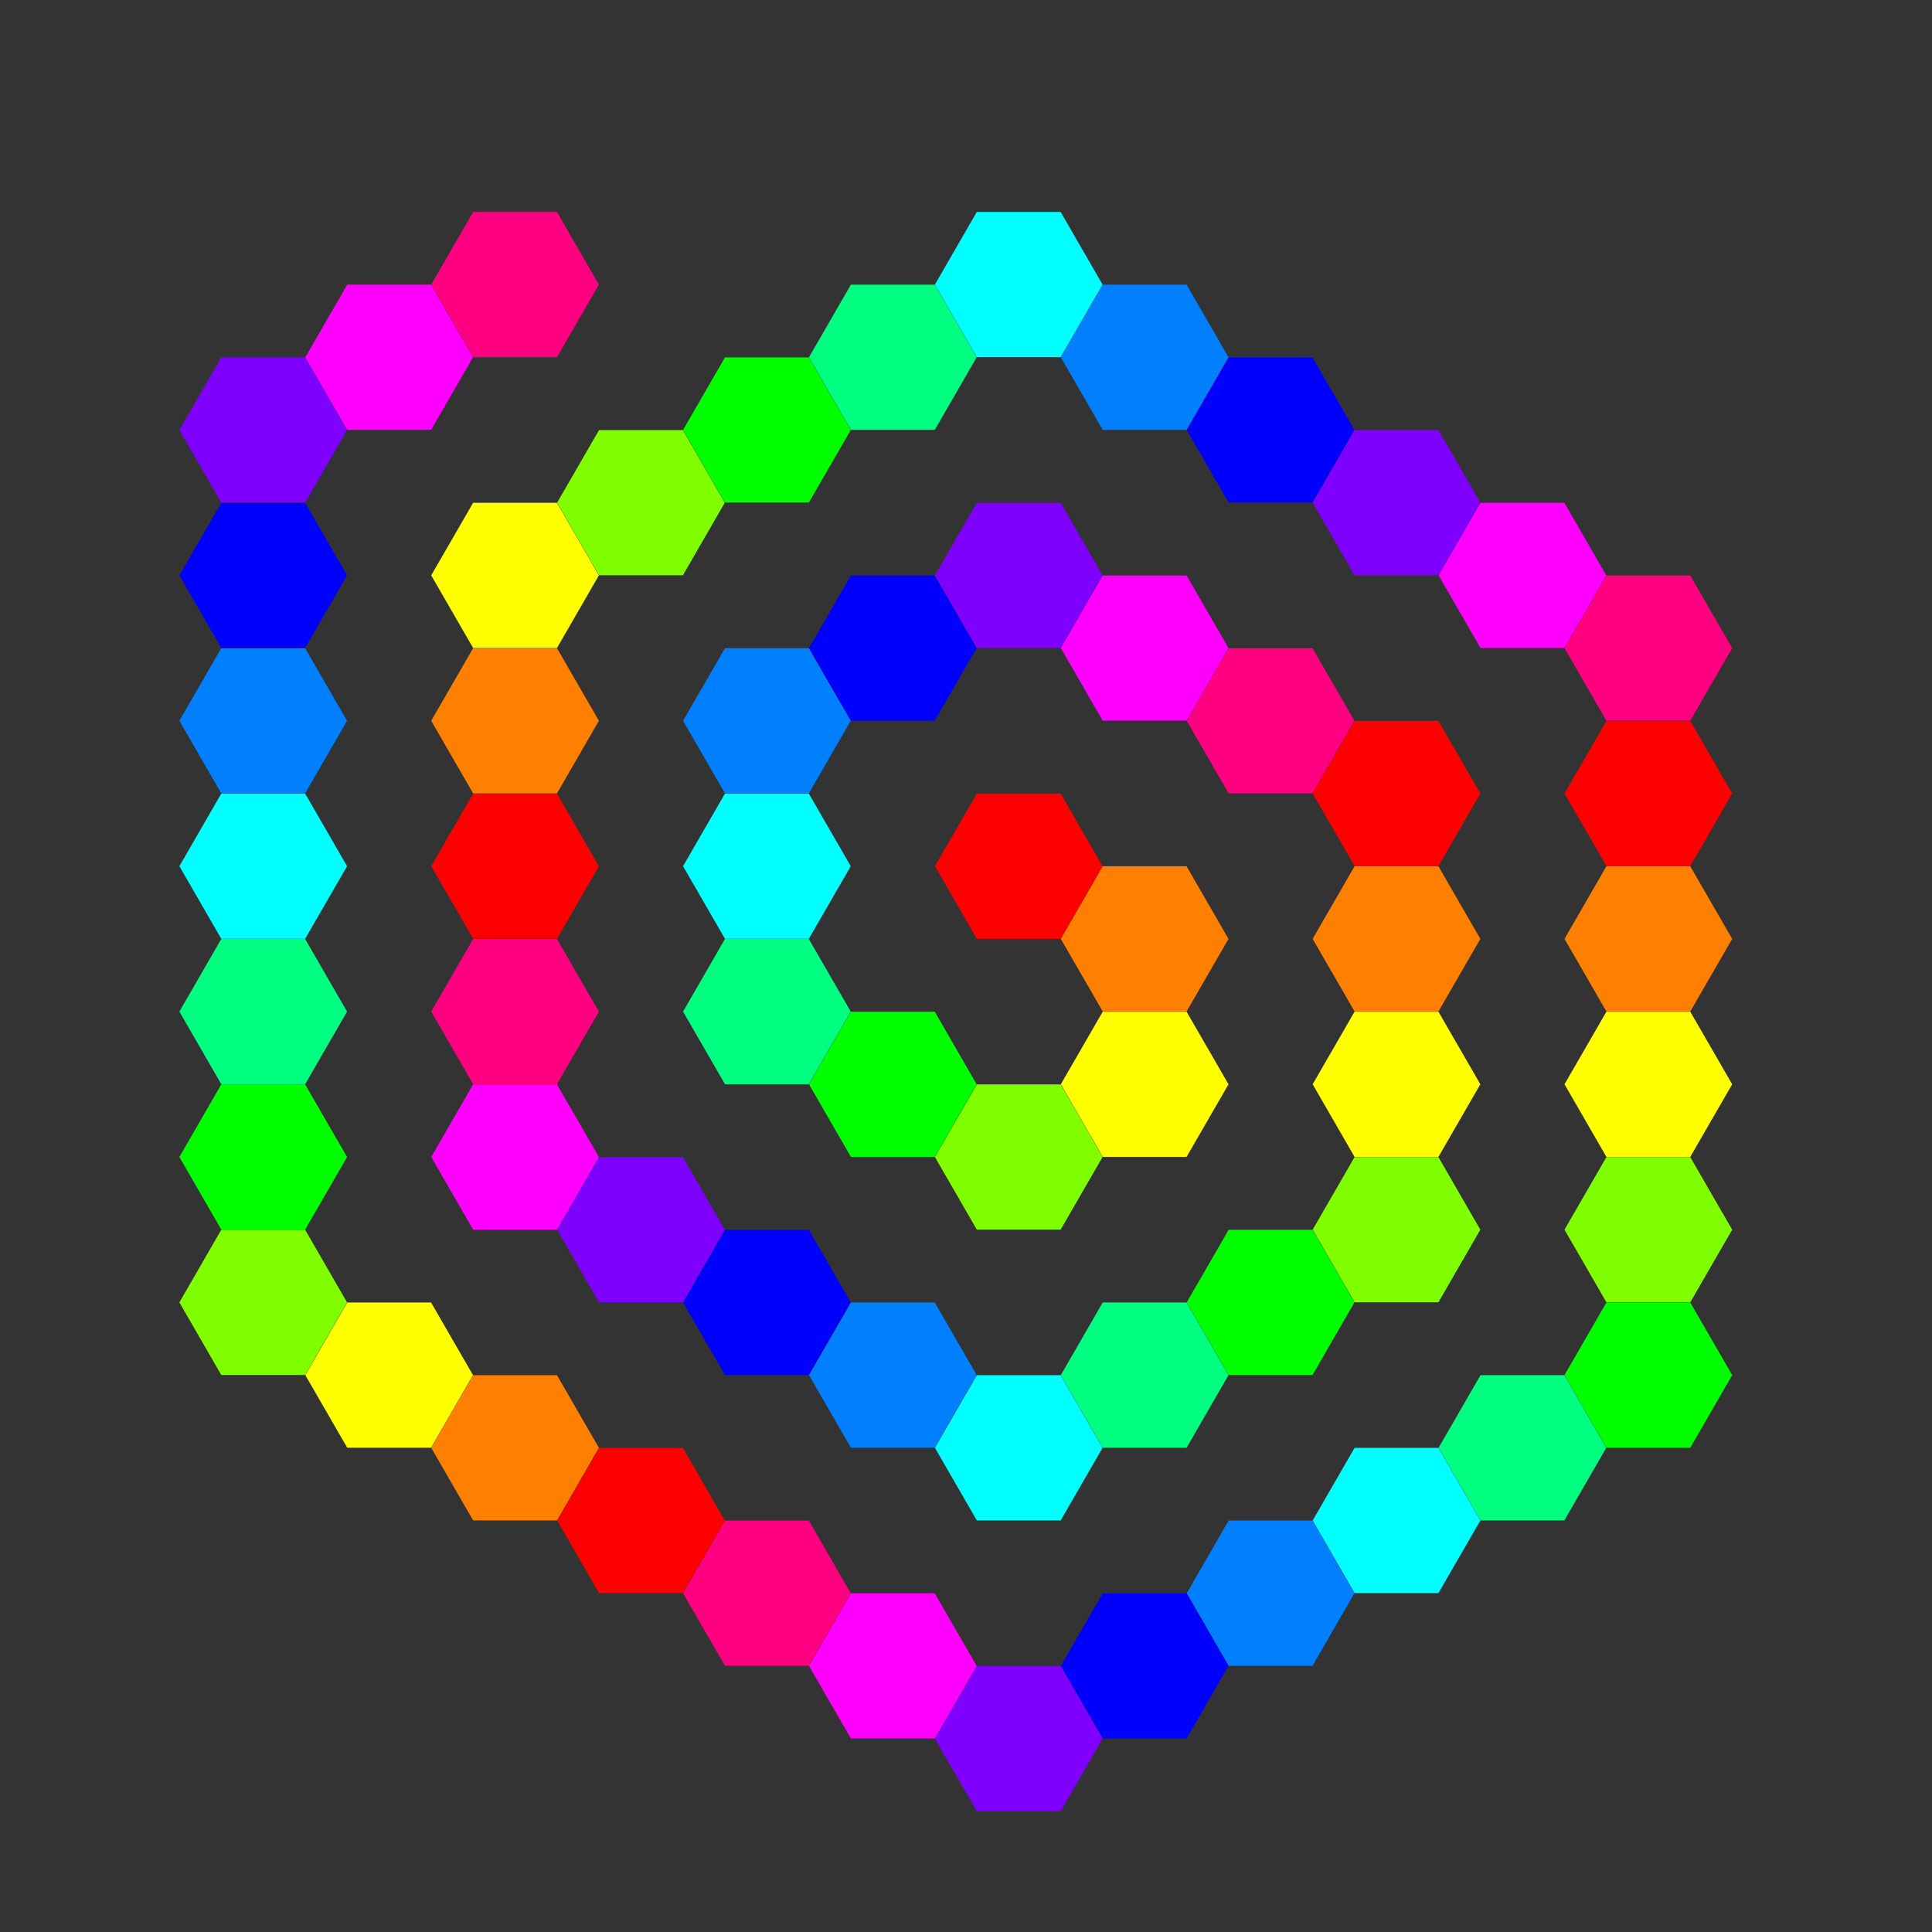 <?xml version="1.0" encoding="UTF-8" standalone="no"?>
<!-- Created with Inkscape (http://www.inkscape.org/) -->
<svg xmlns:svg="http://www.w3.org/2000/svg" xmlns="http://www.w3.org/2000/svg" xmlns:dc="http://purl.org/dc/elements/1.1/" xmlns:cc="http://web.resource.org/cc/" xmlns:rdf="http://www.w3.org/1999/02/22-rdf-syntax-ns#" version="1.1" width="720" height="720" id="svg2">
  <rect width="100%" height="100%" fill="#333333" stroke="none"/>
  <defs id="defs4">
    <marker refX="0" refY="0" orient="auto" id="Arrow1Lstart" style="overflow:visible">
      <path d="M 0,0 5,-5 -12.5,0 5,5 0,0 z" transform="matrix(0.8,0,0,0.8,10,0)" id="path2995" style="fill-rule:evenodd;stroke:#000000;stroke-width:1pt;marker-start:none"/>
    </marker>
    <marker refX="0" refY="0" orient="auto" id="Arrow1Lend" style="overflow:visible">
      <path d="M 0,0 5,-5 -12.5,0 5,5 0,0 z" transform="matrix(-0.8,9.796850830579018e-17,-9.796850830579018e-17,-0.8,-10,1.224606353822377e-15)" id="path2998" style="fill-rule:evenodd;stroke:#000000;stroke-width:1pt;marker-start:none"/>
    </marker>
    <clipPath id="clipPath3032">
      <path d="m 5950,8420 0,0 0,0 0,0 z" id="path3034"/>
    </clipPath>
    <clipPath id="clipPath3020">
      <path d="m 355.355,4686.86 4320.07,0 L 4675.425,8420 355.355,8420 l 0,-3733.14 z" id="path3022"/>
    </clipPath>
    <clipPath id="clipPath3008">
      <path d="M 4675.32,366.898 5950,366.898 5950,4686.968 l -1274.68,0 0,-4320.07 z" id="path3010"/>
    </clipPath>
    <clipPath id="clipPath2996">
      <path d="m 5950,4686.97 0,0 0,0 0,0 z" id="path2998-6"/>
    </clipPath>
    <clipPath id="clipPath2984">
      <path d="M 355.355,4686.97 355.355,366.898 4675.42,366.898 l 0,4320.072 -4320.065,0 z" id="path2986"/>
    </clipPath>
    <clipPath id="clipPath2968">
      <path d="m 5950,8420 0,0 0,0 0,0 z" id="path2970"/>
    </clipPath>
    <clipPath id="clipPath2956">
      <path d="M 4675.32,4686.87 5950,4686.87 l 0,3733.13 -1274.68,0 0,-3733.13 z" id="path2958"/>
    </clipPath>
    <clipPath id="clipPath2944">
      <path d="m 4675.42,8420 0,0 0,0 0,0 z" id="path2946"/>
    </clipPath>
  </defs>
  <path d="m 297.542,199.642 -40.578,70.282 -81.155,0 -40.578,-70.282 40.578,-70.282 81.155,0 40.578,70.282 z" transform="matrix(0.385,0,0,0.385,296.344,245.938)" id="path2944" style="fill:#ff0000;fill-opacity:1;stroke:none"/>
  <path d="m 297.542,199.642 -40.578,70.282 -81.155,0 -40.578,-70.282 40.578,-70.282 81.155,0 40.578,70.282 z" transform="matrix(0.385,0,0,0.385,343.271,273.031)" id="path2947" style="fill:#ff8000;fill-opacity:1;stroke:none"/>
  <path d="m 297.542,199.642 -40.578,70.282 -81.155,0 -40.578,-70.282 40.578,-70.282 81.155,0 40.578,70.282 z" transform="matrix(0.385,0,0,0.385,343.271,327.218)" id="path2949" style="fill:#ffff00;fill-opacity:1;stroke:none"/>
  <path d="m 297.542,199.642 -40.578,70.282 -81.155,0 -40.578,-70.282 40.578,-70.282 81.155,0 40.578,70.282 z" transform="matrix(0.385,0,0,0.385,296.344,354.311)" id="path2951" style="fill:#80ff00;fill-opacity:1;stroke:none"/>
  <path d="m 297.542,199.642 -40.578,70.282 -81.155,0 -40.578,-70.282 40.578,-70.282 81.155,0 40.578,70.282 z" transform="matrix(0.385,0,0,0.385,249.417,327.218)" id="path2953" style="fill:#00ff00;fill-opacity:1;stroke:none"/>
  <path d="m 297.542,199.642 -40.578,70.282 -81.155,0 -40.578,-70.282 40.578,-70.282 81.155,0 40.578,70.282 z" transform="matrix(0.385,0,0,0.385,202.489,300.124)" id="path2955" style="fill:#00ff80;fill-opacity:1;stroke:none"/>
  <path d="m 297.542,199.642 -40.578,70.282 -81.155,0 -40.578,-70.282 40.578,-70.282 81.155,0 40.578,70.282 z" transform="matrix(0.385,0,0,0.385,202.489,245.938)" id="path2957" style="fill:#00ffff;fill-opacity:1;stroke:none"/>
  <path d="m 297.542,199.642 -40.578,70.282 -81.155,0 -40.578,-70.282 40.578,-70.282 81.155,0 40.578,70.282 z" transform="matrix(0.385,0,0,0.385,202.489,191.751)" id="path2959" style="fill:#0080ff;fill-opacity:1;stroke:none"/>
  <path d="m 297.542,199.642 -40.578,70.282 -81.155,0 -40.578,-70.282 40.578,-70.282 81.155,0 40.578,70.282 z" transform="matrix(0.385,0,0,0.385,249.417,164.657)" id="path2961" style="fill:#0000ff;fill-opacity:1;stroke:none"/>
  <path d="m 297.542,199.642 -40.578,70.282 -81.155,0 -40.578,-70.282 40.578,-70.282 81.155,0 40.578,70.282 z" transform="matrix(0.385,0,0,0.385,296.344,137.564)" id="path2963" style="fill:#8000ff;fill-opacity:1;stroke:none"/>
  <path d="m 297.542,199.642 -40.578,70.282 -81.155,0 -40.578,-70.282 40.578,-70.282 81.155,0 40.578,70.282 z" transform="matrix(0.385,0,0,0.385,343.271,164.657)" id="path2965" style="fill:#ff00ff;fill-opacity:1;stroke:none"/>
  <path d="m 297.542,199.642 -40.578,70.282 -81.155,0 -40.578,-70.282 40.578,-70.282 81.155,0 40.578,70.282 z" transform="matrix(0.385,0,0,0.385,390.198,191.751)" id="path2967" style="fill:#ff0080;fill-opacity:1;stroke:none"/>
  <path d="m 297.542,199.642 -40.578,70.282 -81.155,0 -40.578,-70.282 40.578,-70.282 81.155,0 40.578,70.282 z" transform="matrix(0.385,0,0,0.385,437.125,218.844)" id="path2987" style="fill:#ff0000;fill-opacity:1;stroke:none"/>
  <path d="m 297.542,199.642 -40.578,70.282 -81.155,0 -40.578,-70.282 40.578,-70.282 81.155,0 40.578,70.282 z" transform="matrix(0.385,0,0,0.385,437.125,273.031)" id="path2989" style="fill:#ff8000;fill-opacity:1;stroke:none"/>
  <path d="m 297.542,199.642 -40.578,70.282 -81.155,0 -40.578,-70.282 40.578,-70.282 81.155,0 40.578,70.282 z" transform="matrix(0.385,0,0,0.385,437.125,327.218)" id="path2991" style="fill:#ffff00;fill-opacity:1;stroke:none"/>
  <path d="m 297.542,199.642 -40.578,70.282 -81.155,0 -40.578,-70.282 40.578,-70.282 81.155,0 40.578,70.282 z" transform="matrix(0.385,0,0,0.385,437.125,381.405)" id="path2993" style="fill:#80ff00;fill-opacity:1;stroke:none"/>
  <path d="m 297.542,199.642 -40.578,70.282 -81.155,0 -40.578,-70.282 40.578,-70.282 81.155,0 40.578,70.282 z" transform="matrix(0.385,0,0,0.385,390.198,408.498)" id="path2996" style="fill:#00ff00;fill-opacity:1;stroke:none"/>
  <path d="m 297.542,199.642 -40.578,70.282 -81.155,0 -40.578,-70.282 40.578,-70.282 81.155,0 40.578,70.282 z" transform="matrix(0.385,0,0,0.385,343.271,435.592)" id="path2999" style="fill:#00ff80;fill-opacity:1;stroke:none"/>
  <path d="m 297.542,199.642 -40.578,70.282 -81.155,0 -40.578,-70.282 40.578,-70.282 81.155,0 40.578,70.282 z" transform="matrix(0.385,0,0,0.385,296.344,462.685)" id="path3001" style="fill:#00ffff;fill-opacity:1;stroke:none"/>
  <path d="m 297.542,199.642 -40.578,70.282 -81.155,0 -40.578,-70.282 40.578,-70.282 81.155,0 40.578,70.282 z" transform="matrix(0.385,0,0,0.385,249.417,435.592)" id="path3003" style="fill:#0080ff;fill-opacity:1;stroke:none"/>
  <path d="m 297.542,199.642 -40.578,70.282 -81.155,0 -40.578,-70.282 40.578,-70.282 81.155,0 40.578,70.282 z" transform="matrix(0.385,0,0,0.385,202.489,408.498)" id="path3005" style="fill:#0000ff;fill-opacity:1;stroke:none"/>
  <path d="m 297.542,199.642 -40.578,70.282 -81.155,0 -40.578,-70.282 40.578,-70.282 81.155,0 40.578,70.282 z" transform="matrix(0.385,0,0,0.385,155.562,381.405)" id="path3007" style="fill:#8000ff;fill-opacity:1;stroke:none"/>
  <path d="m 297.542,199.642 -40.578,70.282 -81.155,0 -40.578,-70.282 40.578,-70.282 81.155,0 40.578,70.282 z" transform="matrix(0.385,0,0,0.385,108.635,354.311)" id="path3009" style="fill:#ff00ff;fill-opacity:1;stroke:none"/>
  <path d="m 297.542,199.642 -40.578,70.282 -81.155,0 -40.578,-70.282 40.578,-70.282 81.155,0 40.578,70.282 z" transform="matrix(0.385,0,0,0.385,108.635,300.124)" id="path3013" style="fill:#ff0080;fill-opacity:1;stroke:none"/>
  <path d="m 297.542,199.642 -40.578,70.282 -81.155,0 -40.578,-70.282 40.578,-70.282 81.155,0 40.578,70.282 z" transform="matrix(0.385,0,0,0.385,108.635,245.938)" id="path3171" style="fill:#ff0000;fill-opacity:1;stroke:none"/>
  <path d="m 297.542,199.642 -40.578,70.282 -81.155,0 -40.578,-70.282 40.578,-70.282 81.155,0 40.578,70.282 z" transform="matrix(0.385,0,0,0.385,108.635,191.751)" id="path3175" style="fill:#ff8000;fill-opacity:1;stroke:none"/>
  <path d="m 297.542,199.642 -40.578,70.282 -81.155,0 -40.578,-70.282 40.578,-70.282 81.155,0 40.578,70.282 z" transform="matrix(0.385,0,0,0.385,108.635,137.564)" id="path3177" style="fill:#ffff00;fill-opacity:1;stroke:none"/>
  <path d="m 297.542,199.642 -40.578,70.282 -81.155,0 -40.578,-70.282 40.578,-70.282 81.155,0 40.578,70.282 z" transform="matrix(0.385,0,0,0.385,155.562,110.47)" id="path3179" style="fill:#80ff00;fill-opacity:1;stroke:none"/>
  <path d="m 297.542,199.642 -40.578,70.282 -81.155,0 -40.578,-70.282 40.578,-70.282 81.155,0 40.578,70.282 z" transform="matrix(0.385,0,0,0.385,202.489,83.377)" id="path3181" style="fill:#00ff00;fill-opacity:1;stroke:none"/>
  <path d="m 297.542,199.642 -40.578,70.282 -81.155,0 -40.578,-70.282 40.578,-70.282 81.155,0 40.578,70.282 z" transform="matrix(0.385,0,0,0.385,249.417,56.284)" id="path3183" style="fill:#00ff80;fill-opacity:1;stroke:none"/>
  <path d="m 297.542,199.642 -40.578,70.282 -81.155,0 -40.578,-70.282 40.578,-70.282 81.155,0 40.578,70.282 z" transform="matrix(0.385,0,0,0.385,296.344,29.19)" id="path3185" style="fill:#00ffff;fill-opacity:1;stroke:none"/>
  <path d="m 297.542,199.642 -40.578,70.282 -81.155,0 -40.578,-70.282 40.578,-70.282 81.155,0 40.578,70.282 z" transform="matrix(0.385,0,0,0.385,343.271,56.284)" id="path3187" style="fill:#0080ff;fill-opacity:1;stroke:none"/>
  <path d="m 297.542,199.642 -40.578,70.282 -81.155,0 -40.578,-70.282 40.578,-70.282 81.155,0 40.578,70.282 z" transform="matrix(0.385,0,0,0.385,390.198,83.377)" id="path3189" style="fill:#0000ff;fill-opacity:1;stroke:none"/>
  <path d="m 297.542,199.642 -40.578,70.282 -81.155,0 -40.578,-70.282 40.578,-70.282 81.155,0 40.578,70.282 z" transform="matrix(0.385,0,0,0.385,437.125,110.47)" id="path3191" style="fill:#8000ff;fill-opacity:1;stroke:none"/>
  <path d="m 297.542,199.642 -40.578,70.282 -81.155,0 -40.578,-70.282 40.578,-70.282 81.155,0 40.578,70.282 z" transform="matrix(0.385,0,0,0.385,484.053,137.564)" id="path3193" style="fill:#ff00ff;fill-opacity:1;stroke:none"/>
  <path d="m 297.542,199.642 -40.578,70.282 -81.155,0 -40.578,-70.282 40.578,-70.282 81.155,0 40.578,70.282 z" transform="matrix(0.385,0,0,0.385,530.98,164.657)" id="path3195" style="fill:#ff0080;fill-opacity:1;stroke:none"/>
  <path d="m 297.542,199.642 -40.578,70.282 -81.155,0 -40.578,-70.282 40.578,-70.282 81.155,0 40.578,70.282 z" transform="matrix(0.385,0,0,0.385,530.98,218.844)" id="path3197" style="fill:#ff0000;fill-opacity:1;stroke:none"/>
  <path d="m 297.542,199.642 -40.578,70.282 -81.155,0 -40.578,-70.282 40.578,-70.282 81.155,0 40.578,70.282 z" transform="matrix(0.385,0,0,0.385,530.98,273.031)" id="path3199" style="fill:#ff8000;fill-opacity:1;stroke:none"/>
  <path d="m 297.542,199.642 -40.578,70.282 -81.155,0 -40.578,-70.282 40.578,-70.282 81.155,0 40.578,70.282 z" transform="matrix(0.385,0,0,0.385,530.98,327.218)" id="path3201" style="fill:#ffff00;fill-opacity:1;stroke:none"/>
  <path d="m 297.542,199.642 -40.578,70.282 -81.155,0 -40.578,-70.282 40.578,-70.282 81.155,0 40.578,70.282 z" transform="matrix(0.385,0,0,0.385,530.98,381.405)" id="path3203" style="fill:#80ff00;fill-opacity:1;stroke:none"/>
  <path d="m 297.542,199.642 -40.578,70.282 -81.155,0 -40.578,-70.282 40.578,-70.282 81.155,0 40.578,70.282 z" transform="matrix(0.385,0,0,0.385,530.98,435.592)" id="path3205" style="fill:#00ff00;fill-opacity:1;stroke:none"/>
  <path d="m 297.542,199.642 -40.578,70.282 -81.155,0 -40.578,-70.282 40.578,-70.282 81.155,0 40.578,70.282 z" transform="matrix(0.385,0,0,0.385,484.053,462.685)" id="path3207" style="fill:#00ff80;fill-opacity:1;stroke:none"/>
  <path d="m 297.542,199.642 -40.578,70.282 -81.155,0 -40.578,-70.282 40.578,-70.282 81.155,0 40.578,70.282 z" transform="matrix(0.385,0,0,0.385,437.125,489.778)" id="path3209" style="fill:#00ffff;fill-opacity:1;stroke:none"/>
  <path d="m 297.542,199.642 -40.578,70.282 -81.155,0 -40.578,-70.282 40.578,-70.282 81.155,0 40.578,70.282 z" transform="matrix(0.385,0,0,0.385,390.198,516.872)" id="path3211" style="fill:#0080ff;fill-opacity:1;stroke:none"/>
  <path d="m 297.542,199.642 -40.578,70.282 -81.155,0 -40.578,-70.282 40.578,-70.282 81.155,0 40.578,70.282 z" transform="matrix(0.385,0,0,0.385,343.271,543.965)" id="path3213" style="fill:#0000ff;fill-opacity:1;stroke:none"/>
  <path d="m 297.542,199.642 -40.578,70.282 -81.155,0 -40.578,-70.282 40.578,-70.282 81.155,0 40.578,70.282 z" transform="matrix(0.385,0,0,0.385,296.344,571.059)" id="path3215" style="fill:#8000ff;fill-opacity:1;stroke:none"/>
  <path d="m 297.542,199.642 -40.578,70.282 -81.155,0 -40.578,-70.282 40.578,-70.282 81.155,0 40.578,70.282 z" transform="matrix(0.385,0,0,0.385,249.417,543.965)" id="path3217" style="fill:#ff00ff;fill-opacity:1;stroke:none"/>
  <path d="m 297.542,199.642 -40.578,70.282 -81.155,0 -40.578,-70.282 40.578,-70.282 81.155,0 40.578,70.282 z" transform="matrix(0.385,0,0,0.385,202.489,516.872)" id="path3219" style="fill:#ff0080;fill-opacity:1;stroke:none"/>
  <path d="m 297.542,199.642 -40.578,70.282 -81.155,0 -40.578,-70.282 40.578,-70.282 81.155,0 40.578,70.282 z" transform="matrix(0.385,0,0,0.385,155.562,489.778)" id="path3225" style="fill:#ff0000;fill-opacity:1;stroke:none"/>
  <path d="m 297.542,199.642 -40.578,70.282 -81.155,0 -40.578,-70.282 40.578,-70.282 81.155,0 40.578,70.282 z" transform="matrix(0.385,0,0,0.385,108.635,462.685)" id="path3227" style="fill:#ff8000;fill-opacity:1;stroke:none"/>
  <path d="m 297.542,199.642 -40.578,70.282 -81.155,0 -40.578,-70.282 40.578,-70.282 81.155,0 40.578,70.282 z" transform="matrix(0.385,0,0,0.385,61.708,435.592)" id="path3229" style="fill:#ffff00;fill-opacity:1;stroke:none"/>
  <path d="m 297.542,199.642 -40.578,70.282 -81.155,0 -40.578,-70.282 40.578,-70.282 81.155,0 40.578,70.282 z" transform="matrix(0.385,0,0,0.385,14.781,408.498)" id="path3231" style="fill:#80ff00;fill-opacity:1;stroke:none"/>
  <path d="m 297.542,199.642 -40.578,70.282 -81.155,0 -40.578,-70.282 40.578,-70.282 81.155,0 40.578,70.282 z" transform="matrix(0.385,0,0,0.385,14.781,354.311)" id="path3233" style="fill:#00ff00;fill-opacity:1;stroke:none"/>
  <path d="m 297.542,199.642 -40.578,70.282 -81.155,0 -40.578,-70.282 40.578,-70.282 81.155,0 40.578,70.282 z" transform="matrix(0.385,0,0,0.385,14.781,300.124)" id="path3235" style="fill:#00ff80;fill-opacity:1;stroke:none"/>
  <path d="m 297.542,199.642 -40.578,70.282 -81.155,0 -40.578,-70.282 40.578,-70.282 81.155,0 40.578,70.282 z" transform="matrix(0.385,0,0,0.385,14.781,245.938)" id="path3237" style="fill:#00ffff;fill-opacity:1;stroke:none"/>
  <path d="m 297.542,199.642 -40.578,70.282 -81.155,0 -40.578,-70.282 40.578,-70.282 81.155,0 40.578,70.282 z" transform="matrix(0.385,0,0,0.385,14.781,191.751)" id="path3239" style="fill:#0080ff;fill-opacity:1;stroke:none"/>
  <path d="m 297.542,199.642 -40.578,70.282 -81.155,0 -40.578,-70.282 40.578,-70.282 81.155,0 40.578,70.282 z" transform="matrix(0.385,0,0,0.385,14.781,137.564)" id="path3241" style="fill:#0000ff;fill-opacity:1;stroke:none"/>
  <path d="m 297.542,199.642 -40.578,70.282 -81.155,0 -40.578,-70.282 40.578,-70.282 81.155,0 40.578,70.282 z" transform="matrix(0.385,0,0,0.385,14.781,83.377)" id="path3243" style="fill:#8000ff;fill-opacity:1;stroke:none"/>
  <path d="m 297.542,199.642 -40.578,70.282 -81.155,0 -40.578,-70.282 40.578,-70.282 81.155,0 40.578,70.282 z" transform="matrix(0.385,0,0,0.385,61.708,56.284)" id="path3245" style="fill:#ff00ff;fill-opacity:1;stroke:none"/>
  <path d="m 297.542,199.642 -40.578,70.282 -81.155,0 -40.578,-70.282 40.578,-70.282 81.155,0 40.578,70.282 z" transform="matrix(0.385,0,0,0.385,108.635,29.19)" id="path3247" style="fill:#ff0080;fill-opacity:1;stroke:none"/>
</svg>

